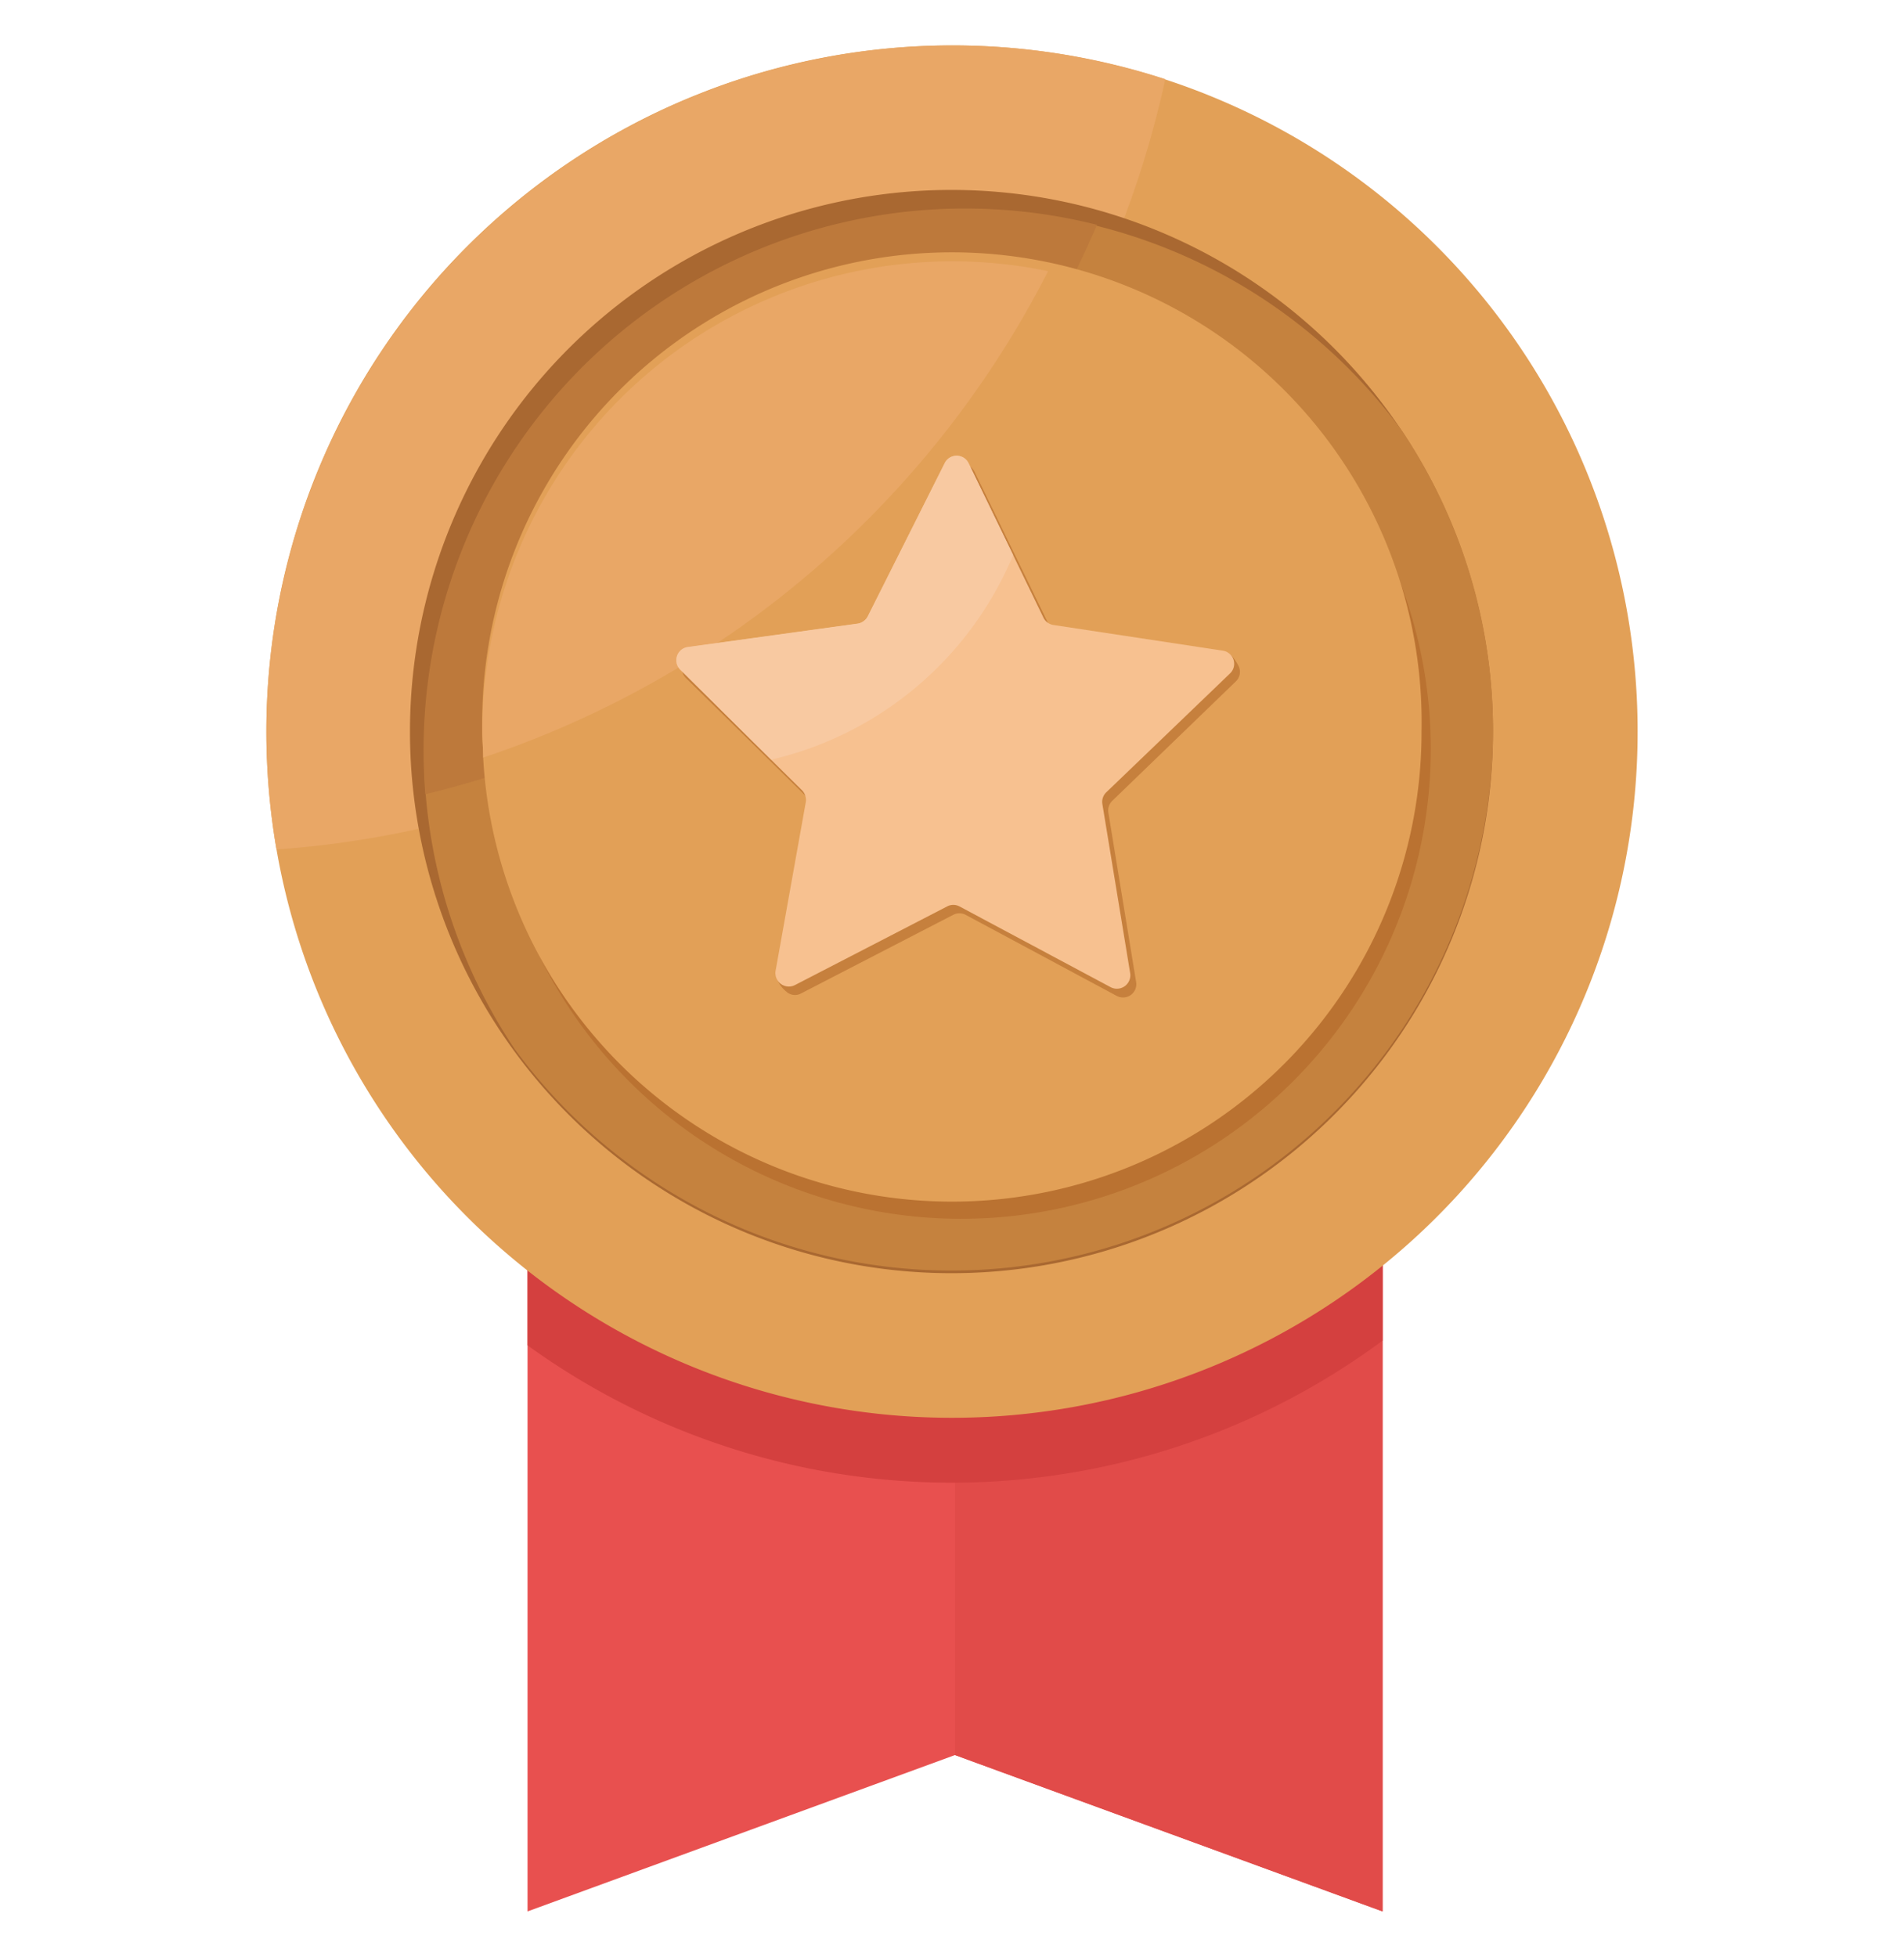 <svg id="图层_1" data-name="图层 1" xmlns="http://www.w3.org/2000/svg" viewBox="0 0 109 112"><defs><style>.cls-1{fill:#e8504f;}.cls-2{fill:#e14b49;}.cls-3{fill:#d4403f;}.cls-4{fill:#e2a057;}.cls-5{fill:#e9a766;}.cls-6{fill:#a96831;}.cls-7{fill:#c5823e;}.cls-8{fill:#bd793b;}.cls-9{fill:#ba7231;}.cls-10{fill:#c6803d;}.cls-11{fill:#f7c190;}.cls-12{fill:#f8c9a1;}</style></defs><title>未标题-1</title><polygon class="cls-1" points="79.15 41.85 79.15 109.4 54.67 100.45 30.2 109.4 30.2 41.85 79.15 41.85"/><polygon class="cls-2" points="79.15 41.85 79.15 109.4 54.67 100.45 54.67 41.85 79.15 41.85"/><path class="cls-3" d="M79.15,41.85V76.73A41.46,41.46,0,0,1,30.2,77V41.85Z"/><path class="cls-4" d="M93.75,41.85a39.25,39.25,0,0,1-77.92,6.77,39.73,39.73,0,0,1-.58-6.77,39.25,39.25,0,1,1,78.5,0Z"/><path class="cls-5" d="M66.71,4.53A56.15,56.15,0,0,1,15.83,48.62a39.73,39.73,0,0,1-.58-6.77A39.3,39.3,0,0,1,66.71,4.53Z"/><path class="cls-6" d="M85.47,41.85a31,31,0,1,1-5.21-17.18A31,31,0,0,1,85.47,41.85Z"/><path class="cls-7" d="M85.47,41.85a31,31,0,0,1-56,18.2,30.78,30.78,0,0,1-5.1-14.59c-.07-.85-.1-1.72-.1-2.59a31,31,0,0,1,56-18.2A30.76,30.76,0,0,1,85.47,41.85Z"/><path class="cls-8" d="M62.81,12.84A56.21,56.21,0,0,1,24.35,45.46c-.07-.85-.1-1.72-.1-2.59a31,31,0,0,1,38.56-30Z"/><circle class="cls-9" cx="55.02" cy="42.87" r="26.89" transform="translate(-14.2 51.46) rotate(-45)"/><path class="cls-4" d="M81.38,41.85a26.88,26.88,0,0,1-53.72,1.51c0-.5-.05-1-.05-1.51a26.89,26.89,0,1,1,53.77,0Z"/><path class="cls-5" d="M60,15.52A56.3,56.3,0,0,1,27.66,43.36c0-.5-.05-1-.05-1.51A26.91,26.91,0,0,1,60,15.52Z"/><path class="cls-10" d="M70.75,39a.75.75,0,0,0,.15-.89v0s-.57-1.17-1.09-.7a.29.29,0,0,0-.1.21l-9.07-1.38a.76.76,0,0,1-.57-.43L55.79,27a.76.76,0,0,0-1.37,0L50,35.75a.79.79,0,0,1-.58.42l-9.72,1.34a.76.76,0,0,0-.43,1.3l7,6.89a.78.78,0,0,1,.22.68l-1.63,9.09c-.25.05-.48.16-.44.37a1.75,1.75,0,0,0,.59.91h0a.73.73,0,0,0,.85.11l8.71-4.5a.77.77,0,0,1,.71,0L63.93,57a.76.76,0,0,0,1.11-.8L63.45,46.5a.77.77,0,0,1,.23-.67Z"/><path class="cls-11" d="M63.33,45.35a.76.76,0,0,0-.22.68L64.7,55.7a.77.77,0,0,1-1.12.8l-8.65-4.62a.75.75,0,0,0-.71,0l-8.71,4.5a.77.77,0,0,1-1.11-.81l1.73-9.66a.79.79,0,0,0-.22-.68l-1.76-1.74h0l-5.2-5.15a.76.76,0,0,1,.44-1.3l9.71-1.34a.79.79,0,0,0,.58-.42l4.4-8.76a.76.76,0,0,1,1.37,0L58,31.77l1.73,3.57a.76.76,0,0,0,.57.43L70,37.24a.76.76,0,0,1,.41,1.31Z"/><path class="cls-12" d="M58,31.77A19.9,19.9,0,0,1,44.15,43.48h0l-5.2-5.15a.76.76,0,0,1,.44-1.3l9.71-1.34a.79.79,0,0,0,.58-.42l4.4-8.76a.76.76,0,0,1,1.37,0Z"/></svg>